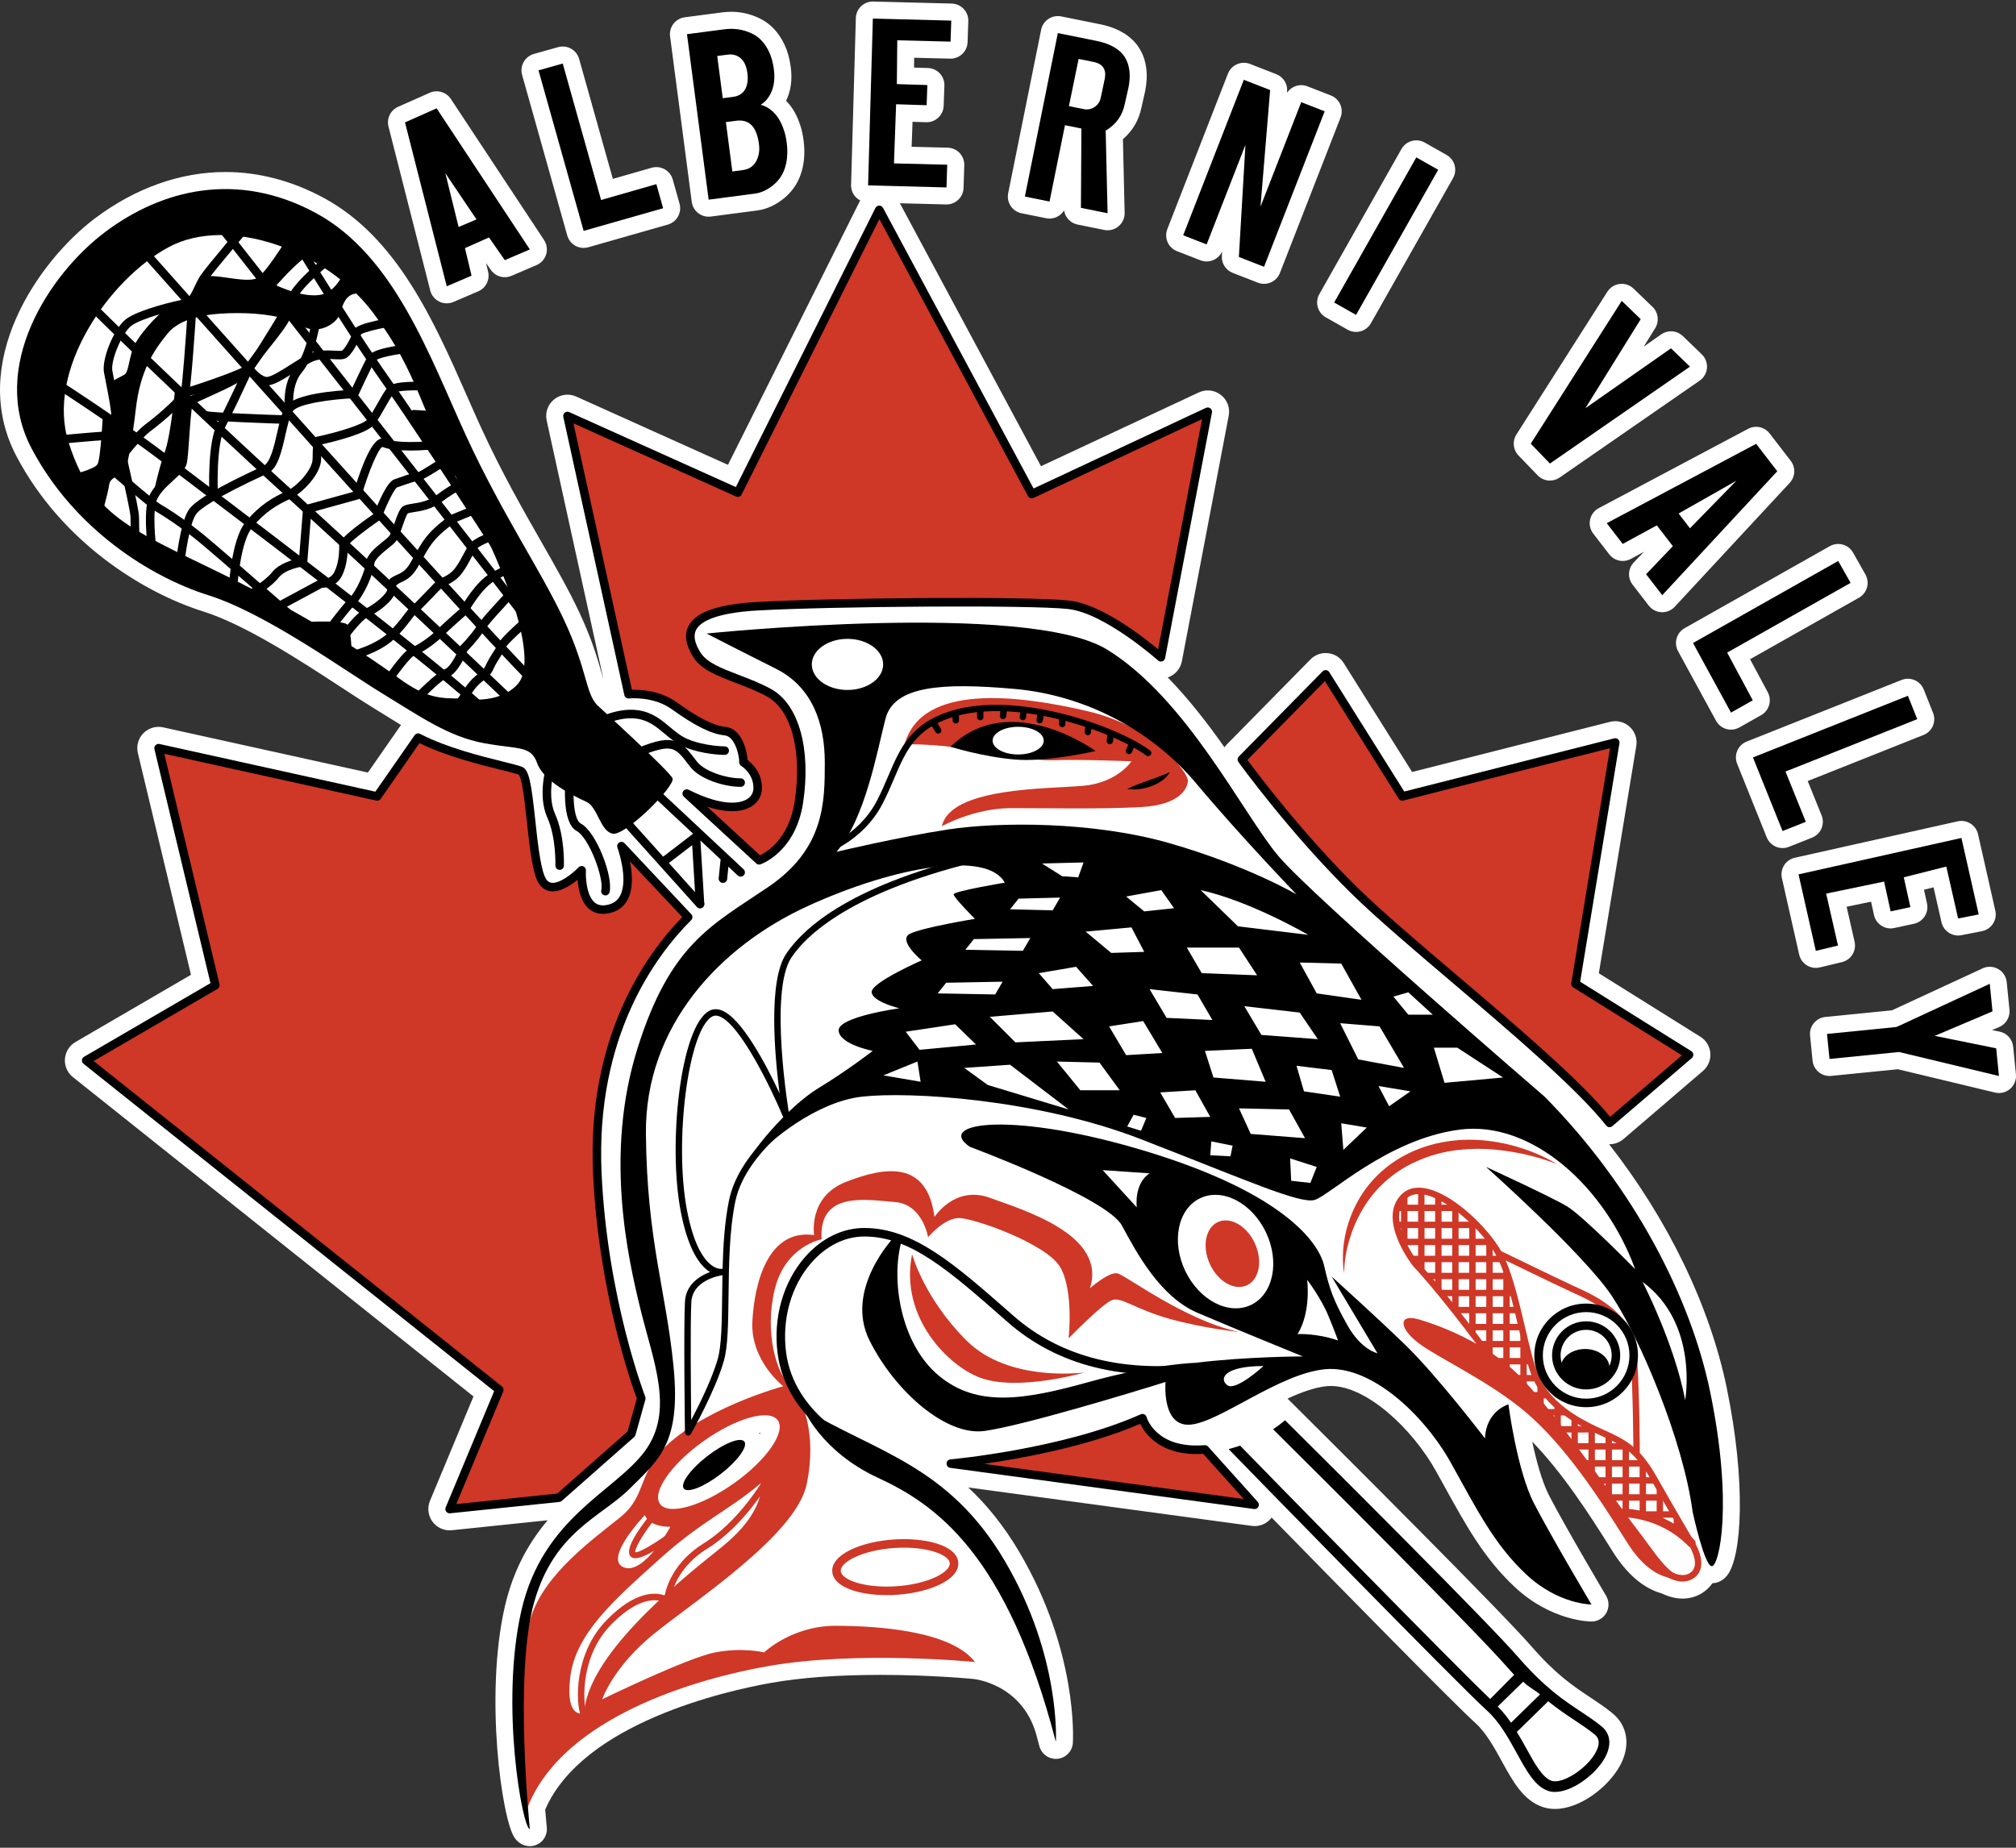 <?xml version="1.0" encoding="UTF-8"?>
<svg id="Layer_1_copy" xmlns="http://www.w3.org/2000/svg" version="1.1" viewBox="0 0 300 275">
  <rect x="0" y="0" width="300" height="275" fill="#333333" stroke="none"/>
  <!-- Generator: Adobe Illustrator 29.8.3, SVG Export Plug-In . SVG Version: 2.1.1 Build 3)  -->
  <defs>
    <style>
      .st0 {
        fill: #cf3727;
      }

      .st1 {
        fill: #fff;
      }
    </style>
  </defs>
  <path class="st1" d="M173.749,36.038c-.27-.616-.285-1.314-.041-1.94l9.022-23.141c.391-1.002,1.348-1.615,2.363-1.615.306,0,.618.056.92.174l3.917,1.526c1.045.407,1.698,1.453,1.606,2.571l-.017.199c.472-.717,1.276-1.14,2.118-1.14.306,0,.618.056.92.174l3.489,1.36c.626.244,1.13.727,1.4,1.343.27.616.285,1.314.041,1.94l-9.022,23.141c-.391,1.001-1.348,1.615-2.363,1.615-.306,0-.618-.056-.92-.174l-3.747-1.46c-1.024-.399-1.674-1.413-1.61-2.511l.039-.67c-.42.924-1.338,1.484-2.307,1.484-.306,0-.617-.056-.92-.174l-3.489-1.359c-.626-.244-1.131-.727-1.401-1.343ZM196.093,45.7c.18.648.609,1.198,1.195,1.529l3.258,1.844c.394.223.823.329,1.246.329.884,0,1.742-.463,2.209-1.287l12.223-21.599c.331-.585.416-1.278.236-1.926s-.609-1.198-1.195-1.529l-3.258-1.844c-.394-.223-.823-.329-1.246-.329-.884,0-1.742.463-2.209,1.287l-12.223,21.599c-.331.585-.416,1.278-.236,1.926ZM236.62,77.331c-.158.73.014,1.492.47,2.083l2.379,3.087c.495.642,1.244.988,2.009.988.412,0,.828-.1,1.211-.309l1.951-1.062-1.522,1.596c-.864.906-.938,2.307-.173,3.298l2.404,3.118c.455.59,1.147.95,1.892.984.038.002.077.002.115.002.704,0,1.378-.293,1.859-.811l17.116-18.446c.842-.908.906-2.291.149-3.272l-3.144-4.078c-.495-.641-1.244-.987-2.009-.987-.404,0-.811.096-1.188.296l-22.231,11.81c-.659.35-1.131.973-1.288,1.703ZM152.011,31.74l3.669.74c.169.034.337.051.503.051.889,0,1.708-.47,2.163-1.216.157,1.04.948,1.893,2.006,2.106l3.969.8c.167.033.334.05.501.05.59,0,1.168-.206,1.629-.592.59-.495.924-1.231.906-2.002l-.254-10.962c1.434-1.227,2.377-2.833,2.749-4.684l.558-2.47c.475-2.363.238-4.417-.701-6.099-.751-1.357-2.403-3.128-6.005-3.854l-5.786-1.167c-.167-.033-.334-.05-.501-.05-.495,0-.984.145-1.403.423-.56.373-.949.952-1.082,1.611l-4.905,24.329c-.133.659.001,1.344.373,1.905.373.56.952.95,1.611,1.082ZM228.82,70.749c.493.512,1.157.776,1.827.776.501,0,1.005-.148,1.442-.451l20.84-14.424c.625-.433,1.023-1.123,1.084-1.88s-.221-1.503-.768-2.03l-2.827-2.724c-.487-.469-1.122-.709-1.76-.709-.506,0-1.014.151-1.453.458l-2.6,1.82,1.704-2.744c.63-1.016.466-2.334-.395-3.163l-2.825-2.723c-.475-.458-1.107-.71-1.759-.71-.099,0-.199.006-.3.018-.755.09-1.43.514-1.839,1.156l-13.536,21.252c-.629.988-.5,2.278.313,3.121l2.852,2.958ZM249.71,96.913l5.652,10.36c.326.596.876,1.037,1.529,1.223.229.066.463.098.697.098.433,0,.863-.111,1.247-.328l3.241-1.832c1.2-.678,1.638-2.191.987-3.406l-2.637-4.915,16.207-9.156c.586-.331,1.016-.881,1.195-1.528.18-.648.095-1.341-.235-1.927l-1.842-3.258c-.466-.825-1.325-1.289-2.21-1.289-.422,0-.85.106-1.245.329l-21.607,12.208c-1.206.681-1.642,2.205-.979,3.422ZM270.802,143.983l3.298-.792c1.35-.324,2.187-1.674,1.88-3.028l-1.185-5.209,3.635-.756.438,1.989c.26,1.183,1.309,1.991,2.473,1.991.177,0,.357-.019.537-.058l2.936-.634c.659-.142,1.234-.542,1.599-1.109.364-.568.487-1.257.342-1.915l-.449-2.038,1.424-.36,1.182,5.198c.267,1.173,1.309,1.974,2.47,1.974.163,0,.327-.016.493-.048l3.065-.604c.672-.132,1.261-.531,1.635-1.105s.499-1.274.348-1.942l-2.575-11.382c-.266-1.177-1.312-1.976-2.47-1.976-.183,0-.37.02-.556.062l-24.239,5.419c-.657.147-1.229.549-1.589,1.118-.36.569-.479,1.258-.331,1.915l2.572,11.384c.149.662.558,1.235,1.134,1.594.405.252.87.383,1.339.383.198,0,.397-.023.592-.07ZM266.198,126.041l3.461-1.377c.627-.249,1.129-.738,1.394-1.359.266-.62.272-1.321.02-1.947l-2.068-5.115,17.233-6.856c.625-.249,1.125-.735,1.391-1.353.266-.617.275-1.315.027-1.94l-1.384-3.478c-.396-.994-1.349-1.599-2.356-1.599-.312,0-.629.058-.937.18l-23.06,9.175c-.626.249-1.128.738-1.393,1.357-.266.62-.274,1.32-.022,1.945l4.405,10.956c.397.988,1.348,1.59,2.353,1.59.312,0,.629-.058.937-.18ZM102.94,30.045c.167,1.276,1.257,2.206,2.511,2.206.11,0,.22-.007.332-.022l6.875-.9c1.394-.183,2.725-.779,3.954-1.77,1.124-.904,1.951-2.038,2.456-3.366.597-1.559.769-3.349.511-5.316-.1-.77-.254-1.487-.463-2.143-.412-1.278-.934-2.301-1.614-3.151-.169-.207-.344-.402-.523-.586.708-1.447.942-3.125.696-4.999-.165-1.263-.474-2.38-.91-3.305-.863-1.859-2.129-3.199-3.755-3.977-1.319-.637-2.731-.96-4.197-.96-.445,0-.901.03-1.356.09l-5.558.728c-1.388.181-2.366,1.455-2.184,2.843l3.225,24.628ZM299.577,155.77c-.111-1.107-.929-2.012-2.019-2.233l-1.128-.229,1.065-.451c1.021-.434,1.643-1.481,1.533-2.585l-.409-4.1c-.082-.816-.553-1.543-1.266-1.95-.388-.222-.822-.334-1.257-.334-.363,0-.727.078-1.065.235l-13.482,6.243-9.922.992c-1.393.139-2.409,1.382-2.27,2.774l.371,3.725c.067.67.397,1.285.917,1.711.455.372,1.023.573,1.606.573.084,0,.168-.004.253-.012l9.92-.992,14.45,3.47c.196.047.394.07.592.07.606,0,1.2-.218,1.666-.625.619-.54.938-1.346.857-2.163l-.411-4.119ZM256.961,206.597c2.886,13.949,2.28,25.147.026,27.915-.746.917-1.64,1.101-2.161,1.119-.38.558-.876,1.039-1.477,1.425-.893.574-1.891.865-2.964.865-.999,0-2.053-.262-3.134-.781-2.731-.766-5.202-2.9-7.348-6.349-3.639-5.849-7.568-11.775-11.89-16.225.592,2.778,1.434,5.934,2.51,8.018,2.472,4.789,8.424,14.821,8.484,14.922.465.784.474,1.757.024,2.548-.451.792-1.292,1.281-2.204,1.281-.241,0-5.974-.058-11.396-5.119-4.566-4.262-7.217-9.07-10.574-15.157l-1.163-2.103c-3.462-6.232-10.265-12.678-15.657-12.678-.197,0-.394.009-.589.027-1.766.164-3.788.899-5.851,1.845,8.033,7.986,31.618,31.51,36.281,36.862,3.701,4.25,6.24,5.932,8.694,7.558,1.163.772,2.232,1.482,3.36,2.398,2.316,1.884,2.746,4.89,1.124,7.845-1.695,3.086-5.871,6.415-9.665,6.415-.629,0-1.232-.094-1.792-.28-2.898-.964-4.449-3.785-6.089-6.771-1.111-2.024-2.363-4.306-3.961-5.744-3.031-2.727-19.94-19.956-30.313-30.568-.592.789-1.525,1.263-2.532,1.263-.111,0-.306-.013-.417-.027l-42.203-5.719c2.684,2.51,5.252,5.616,7.619,9.636,8.692,14.761,7.985,27.833,7.951,28.382-.078,1.243-1.047,2.246-2.288,2.365-.082.008-.163.012-.244.012-1.143,0-2.16-.771-2.452-1.898-.167-.644-.337-1.273-.507-1.895-2.21-7.434-9.248-8.096-9.331-8.104-.061-.006-6.198-.604-13.809-.604-6.381,0-11.897.407-16.395,1.211-6.498,1.161-27.901,5.92-33.494,18.836.132,1.647.234,2.641.235,2.655.079.776-.204,1.545-.766,2.085-.475.457-1.106.707-1.756.707-.119,0-.239-.009-.358-.025-.441-.063-1.276-.306-1.909-1.226-1.91-2.775-4.474-21.122-1.473-34.329,1.273-5.603,3.668-9.694,6.39-12.926l-14.259,1.482c-.087.009-.24.017-.327.017-1,0-1.951-.479-2.546-1.283-.66-.883-.808-2.076-.379-3.105l6.476-15.541-59.612-47.526c-.819-.652-1.263-1.666-1.185-2.712.074-1.039.66-1.978,1.566-2.506l17.189-10.011-7.901-32.992c-.256-1.07.052-2.177.823-2.961.592-.602,1.414-.946,2.258-.946.227,0,.454.025.677.073l30.469,6.727s4.908-7.054,4.926-7.078c-.646-.395-1.299-.801-1.966-1.214-.714-.443-1.447-.899-2.206-1.362-1.297-.793-2.894-1.835-4.687-3.008-6.024-3.938-14.276-9.331-20.58-11.315-9.054-2.85-21.108-10.417-27.786-23.104-7.293-13.858,3.275-29.051,11.65-35.371,6.002-4.53,12.729-6.925,19.452-6.925,4.979,0,9.91,1.301,14.655,3.866,10.897,5.89,16.399,18.377,21.254,29.393.737,1.673,1.46,3.315,2.187,4.896,3.005,6.54,6.135,12.023,8.897,16.861,2.118,3.709,4.118,7.213,5.673,10.536,1.88,4.017,2.702,6.88,3.302,8.971.103.36.198.691.289.995l-8.453-38.53c-.259-1.178.163-2.381,1.1-3.141.553-.453,1.266-.707,1.996-.707.448,0,.883.092,1.292.275l22.587,10.164,19.673-39.349c-.243-.128-.465-.296-.657-.499-.463-.489-.712-1.142-.693-1.815l.708-24.828c.039-1.375,1.166-2.463,2.533-2.463.022,0,11.734.304,11.734.304.676.018,1.317.305,1.78.797.464.493.711,1.149.688,1.825l-.108,3.128c-.048,1.369-1.171,2.448-2.533,2.448-.022,0-5.417-.134-5.417-.134l-.015,1.464,2.062.065c.675.021,1.312.31,1.773.803.461.493.706,1.149.681,1.823l-.109,3.001c-.05,1.367-1.174,2.443-2.532,2.443-.027,0-2.1-.066-2.1-.066l-.134,3.717,5.362.133c.675.017,1.316.303,1.78.794.464.491.713,1.147.691,1.822l-.108,3.381c-.044,1.372-1.169,2.455-2.533,2.455-.022,0-6.941-.18-6.941-.18l20.997,39.139,23.481-10.983c.425-.197.886-.298,1.343-.298.704,0,1.398.239,1.952.673.938.73,1.385,1.916,1.161,3.09l-6.973,36.551c-.213,1.119-1.015,2.041-2.095,2.407,3.128,3.202,5.937,6.843,8.433,10.388.099-.141.21-.274.334-.4l12.464-12.676c.592-.602,1.414-.948,2.256-.948.102,0,.277.011.379.023.94.103,1.793.637,2.311,1.463l10.181,16.215,29.456-7.462c.263-.065.52-.097.777-.097.801,0,1.565.299,2.151.841.787.725,1.153,1.791.975,2.85l-5.573,33.827,15.113,9.445c.852.53,1.406,1.448,1.481,2.452.076.995-.333,1.984-1.096,2.639l-11.834,10.143c-.576.493-1.308.763-2.062.763-.022,0-.048,0-.076-.001,8.749,11.2,14.969,23.979,17.518,36.303ZM113.169,213.223c-.068.011-.139.024-.211.037.035.054.067.108.097.163.041-.069.079-.136.114-.2ZM64.022,43.235c.183.718.67,1.32,1.335,1.648.353.175.737.262,1.122.262.34,0,.68-.068.998-.205l3.69-1.581c1.134-.486,1.754-1.718,1.468-2.917l-.308-1.295.711,1.021c.486.698,1.272,1.086,2.082,1.086.335,0,.674-.066.998-.205l3.725-1.597c.691-.296,1.214-.883,1.43-1.603s.101-1.498-.313-2.125l-13.87-20.997c-.482-.73-1.287-1.138-2.117-1.138-.345,0-.695.071-1.027.218l-4.707,2.09c-1.13.502-1.733,1.745-1.428,2.943l6.212,24.395ZM84.411,35.047c.182.649.616,1.199,1.204,1.528.381.213.808.322,1.237.322.233,0,.467-.032.695-.097l11.827-3.373c1.343-.383,2.124-1.78,1.745-3.124l-1.008-3.585c-.183-.65-.616-1.2-1.206-1.528-.381-.213-.807-.321-1.235-.321-.235,0-.47.033-.699.098l-5.773,1.657-5.019-17.854c-.182-.647-.613-1.196-1.2-1.525-.382-.215-.81-.324-1.24-.324-.23,0-.461.032-.686.095l-3.604,1.013c-1.347.379-2.133,1.779-1.754,3.126l6.716,23.892Z"/>
  <path class="st0" d="M250.384,235.386c-1.786,0-4.045-1.453-6.743-4.344-.18-.192-.169-.493.023-.672.191-.18.493-.17.672.023,3.127,3.35,5.658,4.672,7.128,3.73.386-.249.62-.581.713-1.014.294-1.365-.873-3.186-.885-3.204-.039-.065-2.918-4.918-5.636-9.726-2.378-4.21-4.354-5.111-7.344-6.477-.357-.162-.725-.331-1.107-.511-3-1.412-7.207-3.783-9.106-8.053-.739-1.662-1.396-4.451-2.091-7.404-.92-3.906-1.962-8.333-3.386-10.942-2.002-3.67-7.307-8.518-10.892-9.033-1.053-.152-1.9.08-2.509.69-3.05,3.05,1.682,9.24,1.731,9.303,5.214,5.629,11.567,14.504,11.63,14.593.152.214.103.51-.111.663-.214.153-.51.103-.663-.111-.063-.089-6.382-8.914-11.582-14.531-.244-.313-5.314-6.954-1.678-10.589.833-.834,1.945-1.16,3.317-.959,4.238.61,9.696,6.045,11.591,9.519,1.486,2.723,2.543,7.215,3.477,11.18.685,2.909,1.331,5.656,2.035,7.236,1.77,3.981,5.779,6.232,8.641,7.579.379.179.745.345,1.097.506,3.046,1.391,5.246,2.395,7.777,6.874,2.712,4.799,5.586,9.644,5.615,9.692.047.071,1.383,2.15,1.008,3.903-.147.685-.527,1.229-1.13,1.617-.48.309-1.012.463-1.593.463Z"/>
  <path class="st0" d="M243.535,216.618c-.262,0-.475-.213-.475-.475,0-.082-.005-8.295-.422-14.387-.386-5.627-5.618-8.019-8.43-9.304l-.379-.174c-2.719-1.255-10.914-5.245-10.997-5.285-.236-.115-.334-.399-.219-.635.114-.235.399-.335.635-.219.082.04,8.269,4.025,10.979,5.277l.376.172c2.991,1.367,8.559,3.913,8.983,10.105.42,6.125.425,14.369.425,14.452,0,.262-.213.475-.475.475Z"/>
  <path class="st0" d="M251.691,230.28c-.164,0-.329-.064-.452-.19-4.358-4.446-9.886-4.282-9.95-4.282-.349.007-.645-.257-.659-.607-.014-.349.256-.644.605-.659.256-.014,6.143-.202,10.908,4.661.245.25.241.651-.009.896-.124.121-.283.181-.444.181Z"/>
  <path class="st0" d="M94.532,231.91c-.254,0-.465-.059-.622-.191-1.081-.901.918-3.874,2.785-6.208.165-.204.464-.237.668-.074.205.164.238.464.074.668-1.718,2.147-3.069,4.444-2.894,4.916.49.141,3.168-1.419,5.72-3.372.211-.161.508-.119.667.089.16.209.119.507-.089.667-2.198,1.681-4.908,3.506-6.31,3.506Z"/>
  <path class="st0" d="M87.242,256.232c-.467,0-.681-.506-.751-.672-.884-2.093-1.071-9.449,3.738-14.395,4.385-4.51,7.418-4.179,8.683-3.711.3-1.485,1.456-5.07,5.828-7.771,5.219-3.224,8.834-9.436,8.87-9.499.131-.228.422-.305.649-.175.228.131.306.422.175.649-.152.263-3.767,6.481-9.194,9.833-5.097,3.148-5.477,7.665-5.48,7.71-.012.173-.119.327-.277.399-.158.072-.344.053-.483-.052-.025-.018-2.948-2.008-8.089,3.279-4.933,5.073-4.104,12.576-3.485,13.491.171.072.292.241.292.439,0,.262-.213.475-.475.475Z"/>
  <path class="st0" d="M166.312,189.522c-1.268-.317-4.12,2.218-4.12,2.218,2.535-7.923-9.666-11.567-14.895-13.469s-8.24,2.852-8.24,2.852c-1.109-8.557-7.447-7.447-13.152-5.229s-4.754,7.923-4.754,7.923c-6.814-.951-8.874,6.972-9.19,12.835s4.595,9.666,4.595,9.666c0,0-10.267,2.753-16.606,8.141-5.225,4.442-3.518,8.022-7.638,11.349s-11.25,8.398-13.31,14.895-.634,28.681-.634,28.681c4.595-12.677,22.501-19.015,35.811-21.392,13.31-2.377,30.899-.634,30.899-.634-3.486-4.595-14.261-5.388-20.758-5.388s-10.617,3.961-10.617,3.961c0,0-3.169-.792-7.289,0s-16.796,6.972-16.796,6.972c0,0,1.585-4.754,7.606-9.666s21.233-14.736,22.818-22.342-.634-12.993-2.535-14.736-3.803-7.764-2.218-14.261,6.972-7.447,6.972-7.447c-.475-7.289,6.814-5.863,10.933-5.546s4.912,5.229,4.912,5.229c0,0,2.377-2.852,4.595-2.852s12.993,3.803,15.053,7.289,1.268,10.617,1.268,10.617c0,0,5.071-5.229,6.497-5.704s3.486,1.426,8.715,2.852,10.141,1.901,10.141,1.901c-8.081-1.743-16.796-8.398-18.064-8.715ZM95.957,225.491s.475,1.743,3.803,1.743c0,0-3.961,7.289-6.972,6.021s3.169-7.764,3.169-7.764ZM107.208,230.404c-6.972,5.546-19.807,16.163-20.282,24.561,0,0-2.852,1.109-2.06-5.388s6.655-11.567,13.152-17.43,10.141-7.131,15.212-11.409c0,0,.951,4.12-6.021,9.666ZM109.216,220.763c-4.843,3.433-9.77,4.803-11.005,3.062-1.235-1.743,1.689-5.94,6.529-9.373,4.843-3.434,9.77-4.803,11.005-3.061,1.235,1.743-1.687,5.938-6.529,9.372Z"/>
  <path class="st0" d="M141.444,111.139c3.635.423,11.716,2.166,15.36,2.007s11.567.158,11.567.158c0,0-2.06,3.169-7.131,3.644s-19.807.158-21.075,6.021c0,0,4.754-2.694,10.3-2.694s13.469.158,19.332-.158,6.972-2.852,6.972-3.961-4.754-7.923-14.895-10.3-24.719-4.278-27.255,4.912c0,0,3.189-.053,6.824.37Z"/>
  <g>
    <path class="st0" d="M251.596,229.557c.032.032.064.057.094.089,0,0-.037-.062-.094-.158v.069Z"/>
    <path class="st0" d="M250.963,228.413c-.163-.277-.352-.599-.557-.951h-.394v-.67c-.329-.566-.696-1.192-1.087-1.866h-1.448v-1.585h.532c-.626-1.088-1.288-2.241-1.939-3.397-.017-.031-.035-.058-.055-.089h-1.075v-1.585h.087c-.347-.504-.693-.945-1.037-1.339v.389h-1.585v-1.585h.376c-.433-.366-.874-.685-1.327-.968v.017h-1.585v-.88c-.307-.15-.624-.297-.951-.447v1.327h-1.585v-1.585h1.023c-.31-.141-.624-.285-.951-.44-.347-.162-.691-.337-1.033-.511h-1.575v-.857c-.322-.191-.636-.395-.951-.6v1.457h-1.585v-1.585h1.387c-.448-.3-.884-.615-1.302-.951h-.084v-.063c-.329-.269-.644-.556-.951-.849v.912h-1.585v-1.585h.941c-.28-.304-.545-.62-.795-.951h-.146v-.205c-.453-.63-.869-1.294-1.196-2.029-.042-.092-.082-.203-.121-.301h-1.218v-1.585h.664c-.092-.303-.183-.619-.275-.951h-.389v-1.479c-.309-1.237-.624-2.584-.951-3.964v.373h-1.585v-1.585h1.295c-.077-.317-.154-.634-.233-.951h-1.062v-1.585h.654c-.087-.319-.171-.638-.26-.951h-.394v-1.326c-.295-.953-.612-1.843-.951-2.65v1.441h-1.585v-1.585h1.525c-.144-.334-.292-.651-.443-.951h-1.082v-1.585h.129c-.322-.468-.681-.946-1.08-1.429v.478h-1.585v-1.585h.617c-.493-.529-1.02-1.045-1.567-1.542v.592h-1.585v-1.585h.433c-.455-.368-.919-.711-1.384-1.029v.078h-1.585v-1.033c-.319-.167-.636-.314-.951-.444v1.477h-1.585v-1.585h1.332c-1.745-.666-3.34-.683-4.429.406-.154.152-.27.317-.389.482v.697h-.401c-.136.307-.243.623-.3.951h.701v1.585h-.723c.037.317.094.635.171.951h.552v1.585h-.027c.3.727.649,1.395.978,1.961v-1.01h1.585v1.585h-1.238c.275.438.5.76.639.951h.599v.698c.537.59,1.08,1.202,1.624,1.837h.911v1.073c.406.484.81.973,1.208,1.462h1.327v1.585h-.052c.342.431.676.854,1.003,1.273v-.322h1.585v1.585h-.604c.56.728,1.082,1.414,1.555,2.045v-1.094h1.585v1.585h-1.216c.255.342.488.656.708.951h.508v.691c.641.874,1.023,1.405,1.023,1.405,0,0,.166.167.436.44h1.077v1.092c.414.421.889.906,1.411,1.443h1.124v1.166c.426.444.864.901,1.307,1.369h1.228v1.311c.384.412.763.822,1.129,1.224h1.406v1.58c.267.307.525.607.758.886.062.073.129.158.193.239v-.17h1.585v1.585h-.498c.446.604.933,1.286,1.448,2.023v-1.072h1.585v1.585h-1.228c.215.311.436.626.656.951h.572v.837c.379.558.763,1.126,1.146,1.698h1.389v1.585h-.334c.438.662.869,1.317,1.285,1.952v-1.001h1.585v1.585h-1.203c.089.134.178.27.262.401l.748-.154s1.852-.078,4.296.703h.968v.349c.312.124.629.264.951.417v-.766h1.585v1.585h-.082c.443.279.886.602,1.327.951h.656ZM211.031,184.362h-1.585v-1.585h1.585v1.585ZM211.031,181.827h-1.585v-1.585h1.585v1.585ZM211.031,179.292h-1.585v-1.585h1.585v1.585ZM213.567,189.433h-1.585v-1.585h1.585v1.585ZM213.567,186.897h-1.585v-1.585h1.585v1.585ZM213.567,184.362h-1.585v-1.585h1.585v1.585ZM213.567,181.827h-1.585v-1.585h1.585v1.585ZM216.102,191.968h-1.585v-1.585h1.585v1.585ZM216.102,189.433h-1.585v-1.585h1.585v1.585ZM216.102,186.897h-1.585v-1.585h1.585v1.585ZM216.102,184.362h-1.585v-1.585h1.585v1.585ZM216.102,181.827h-1.585v-1.585h1.585v1.585ZM218.637,194.503h-1.585v-1.585h1.585v1.585ZM218.637,191.968h-1.585v-1.585h1.585v1.585ZM218.637,189.433h-1.585v-1.585h1.585v1.585ZM218.637,186.897h-1.585v-1.585h1.585v1.585ZM218.637,184.362h-1.585v-1.585h1.585v1.585ZM221.173,197.039h-1.585v-1.585h1.585v1.585ZM221.173,194.503h-1.585v-1.585h1.585v1.585ZM221.173,191.968h-1.585v-1.585h1.585v1.585ZM221.173,189.433h-1.585v-1.585h1.585v1.585ZM221.173,186.897h-1.585v-1.585h1.585v1.585ZM223.708,202.109h-1.585v-1.585h1.585v1.585ZM223.708,199.574h-1.585v-1.585h1.585v1.585ZM223.708,197.039h-1.585v-1.585h1.585v1.585ZM223.708,194.503h-1.585v-1.585h1.585v1.585ZM223.708,191.968h-1.585v-1.585h1.585v1.585ZM226.243,204.645h-1.585v-1.585h1.585v1.585ZM226.243,202.109h-1.585v-1.585h1.585v1.585ZM226.243,199.574h-1.585v-1.585h1.585v1.585ZM228.779,207.18h-1.585v-1.585h1.585v1.585ZM236.385,214.786h-1.585v-1.585h1.585v1.585ZM238.92,219.856h-1.585v-1.585h1.585v1.585ZM238.92,217.321h-1.585v-1.585h1.585v1.585ZM241.455,222.392h-1.585v-1.585h1.585v1.585ZM241.455,219.856h-1.585v-1.585h1.585v1.585ZM241.455,217.321h-1.585v-1.585h1.585v1.585ZM243.99,224.927h-1.585v-1.585h1.585v1.585ZM243.99,222.392h-1.585v-1.585h1.585v1.585ZM243.99,219.856h-1.585v-1.585h1.585v1.585ZM246.526,224.927h-1.585v-1.585h1.585v1.585ZM246.526,222.392h-1.585v-1.585h1.585v1.585Z"/>
  </g>
  <path d="M69.192,36.925l.977,4.104-3.69,1.581-6.212-24.395,4.707-2.09,13.87,20.997-3.725,1.597-2.353-3.38-3.573,1.586ZM66.274,25.784l1.97,7.997,2.662-1.125-4.631-6.872Z"/>
  <path d="M98.679,30.989l-11.827,3.373-6.716-23.892,3.604-1.013,5.708,20.308,8.224-2.36,1.008,3.585Z"/>
  <path d="M105.454,29.716l-3.225-24.628,5.558-.728c1.466-.192,2.84.021,4.12.639,1.093.523,1.946,1.443,2.558,2.761.332.703.564,1.558.696,2.566.217,1.65-.049,3.03-.796,4.14-.312.467-.702.844-1.17,1.132.865.206,1.647.737,2.345,1.59.463.579.85,1.354,1.164,2.325.158.499.28,1.062.362,1.691.204,1.558.082,2.919-.364,4.083-.347.911-.906,1.677-1.677,2.297-.868.699-1.766,1.11-2.695,1.232l-6.874.9ZM107.552,14.619l1.552-.203c1.151-.15,1.851-.814,2.096-1.992.089-.438.093-.964.014-1.58-.134-1.021-.484-1.761-1.05-2.22-.522-.424-1.149-.589-1.883-.493l-1.551.203.822,6.284ZM108.979,25.519l1.551-.203c1.258-.165,2.043-.927,2.358-2.286.111-.467.13-.989.055-1.565-.179-1.375-.573-2.342-1.18-2.902-.546-.514-1.278-.712-2.194-.592l-1.552.203.962,7.345Z"/>
  <path d="M129.181,27.592l.708-24.828,11.668.303-.108,3.128-7.925-.198-.066,6.518,4.542.144-.109,3.001-4.541-.144-.319,8.802,7.925.197-.108,3.381-11.668-.304Z"/>
  <path d="M267.638,130.134l24.239-5.419,2.575,11.382-3.065.604-1.758-7.731-6.326,1.6.978,4.438-2.936.634-.975-4.437-8.619,1.793,1.758,7.728-3.298.792-2.572-11.384Z"/>
  <path d="M163.202,6.092c2.045.412,3.558,1.278,4.288,2.597.644,1.153.787,2.61.433,4.371l-.545,2.412c-.347,1.722-1.295,3.046-2.842,3.973l.285,12.29-3.969-.8.072-11.808c-.104-.02-.213-.043-.329-.066l-2.117-.427-2.298,11.359-3.669-.74,4.905-24.329,5.786,1.167ZM164.391,11.756c.285-1.411-.272-2.257-1.669-2.54l-2.213-.446-1.443,7.025,2.213.446c.582.117,1.119.01,1.609-.322.493-.332.797-.789.914-1.372l.589-2.791Z"/>
  <path d="M189.009,13.404l-1.436,17.357,6.063-15.553,3.488,1.36-9.022,23.141-3.746-1.46.978-16.689-5.776,14.818-3.488-1.359,9.022-23.141,3.917,1.526Z"/>
  <path d="M201.794,46.867l-3.258-1.844,12.223-21.599,3.258,1.844-12.223,21.599Z"/>
  <path d="M227.793,66.032l13.536-21.252,2.825,2.723-8.227,13.248,12.731-8.909,2.827,2.724-20.839,14.424-2.852-2.958Z"/>
  <path d="M246.551,78.192l-5.073,2.762-2.379-3.087,22.231-11.81,3.144,4.078-17.116,18.446-2.404-3.117,3.984-4.177-2.387-3.095ZM258.388,71.551l-8.596,4.876,1.693,2.196,6.903-7.072Z"/>
  <path d="M257.588,106.059l-5.652-10.36,21.607-12.208,1.842,3.259-18.366,10.376,3.81,7.102-3.241,1.832Z"/>
  <path d="M265.261,123.686l-4.405-10.956,23.06-9.175,1.384,3.478-19.602,7.798,3.023,7.478-3.461,1.377Z"/>
  <path d="M282.225,152.845l13.87-6.422.408,4.1-8.594,3.646,9.143,1.853.411,4.119-14.868-3.57-10.347,1.035-.371-3.725,10.347-1.035Z"/>
  <path d="M8.647,66.084c-.322,0-.599-.245-.63-.573-.034-.348.221-.659.569-.692.05-.005,4.955-.478,7.63-.636.349-.024.649.246.67.595.02.349-.246.649-.595.67-2.651.156-7.533.628-7.582.632-.021.002-.041.003-.062.003Z"/>
  <path d="M74.883,109.026c-.175,0-.349-.072-.474-.214-5.28-5.956-33.364-27.243-45.356-36.332-1.997-1.513-3.593-2.723-4.628-3.516-7.339-5.621-17.285-11.947-17.384-12.011-.295-.188-.383-.579-.195-.875.187-.296.581-.385.875-.195.1.063,10.092,6.418,17.476,12.074,1.034.792,2.628,2.001,4.622,3.512,12.022,9.112,40.176,30.451,45.538,36.502.232.262.208.662-.054.894-.121.107-.27.16-.42.16Z"/>
  <path d="M81.538,110.135c-.158,0-.316-.059-.439-.177-.205-.198-20.792-19.982-38.017-35.64-17.242-15.675-29.688-28.103-29.811-28.226-.248-.248-.248-.649,0-.896s.649-.248.896,0c.124.123,12.55,12.532,29.768,28.184,17.237,15.67,37.836,35.467,38.043,35.665.252.243.26.644.017.896-.124.129-.29.194-.457.194Z"/>
  <path d="M81.221,103.797c-.15,0-.3-.053-.42-.16-6.921-6.135-58.245-63.987-60.426-66.447-.232-.262-.209-.662.054-.894.261-.232.661-.211.894.054.534.602,53.454,60.255,60.318,66.339.262.232.286.633.054.894-.125.141-.3.214-.474.214Z"/>
  <path d="M81.856,97.3c-.198,0-.392-.092-.516-.266-3.908-5.471-49.123-63.095-49.58-63.677-.216-.275-.168-.673.108-.89s.674-.167.89.108c.456.582,45.689,58.228,49.614,63.722.204.285.137.681-.147.884-.111.08-.24.118-.368.118Z"/>
  <path d="M37.012,89.219c-.227,0-.447-.123-.561-.337-.163-.309-.046-.693.264-.857.025-.014,2.594-1.385,3.763-2.847,1.078-1.347,3.074-1.872,4.023-2.053l.594-7.426c.022-.266.206-.489.463-.56l7.105-1.965c.584-2.007,2.18-7.01,3.753-7.784.404-.198.742-.139.955-.053,1.387.555,4.838.602,8.394.119.344-.045.666.196.714.543.047.347-.196.666-.543.714-2.939.399-7.069.587-9.036-.198-.57.212-2.067,3.643-3.117,7.348-.06.213-.227.379-.441.438l-7.02,1.942-.599,7.481c-.024.302-.26.545-.561.579-.026.002-2.61.31-3.695,1.668-1.335,1.668-4.046,3.114-4.16,3.175-.095.05-.196.074-.296.074Z"/>
  <path d="M41.608,90.803c-.226,0-.444-.121-.559-.334-.166-.308-.05-.692.258-.859l6.18-3.328c.109-.059.232-.084.358-.073.047.006,1.328.086,1.911-1.078.725-1.451.725-3.234.725-3.995,0-.305,0-1.109,5.183-4.689.707-1.839,1.975-4.756,3.015-5.103.221-.074.477-.165.746-.261,1.188-.423,2.072-.722,2.623-.722.426-.119,3.238-1.893,5.666-3.536.29-.197.684-.119.88.17.196.29.12.684-.17.88-5.548,3.753-6.172,3.753-6.377,3.753-.374,0-1.472.391-2.198.649-.279.099-.543.193-.771.269-.392.228-1.457,2.31-2.302,4.536-.046.121-.127.225-.233.298-2.079,1.43-4.46,3.274-4.796,3.843,0,.894-.028,2.813-.859,4.475-.807,1.612-2.38,1.776-2.95,1.781l-6.032,3.248c-.095.051-.198.076-.3.076Z"/>
  <path d="M48.103,95.557c-.129,0-.261-.04-.373-.122-.283-.207-.344-.603-.138-.886.124-.17,3.055-4.174,4.342-5.462,1.192-1.193,2.373-4.076,2.512-5.326.137-1.232,1.455-2.29,2.515-3.139.406-.326.79-.633.948-.831.228-.284.536-1.173.784-1.887.459-1.322.763-2.15,1.233-2.502.35-.262.839-.339,1.515-.445.99-.155,2.345-.367,3.55-1.294,2.09-1.607,4.757-2.87,4.87-2.923.316-.149.693-.013.843.304.149.316.014.694-.303.843-.026.013-2.658,1.259-4.637,2.782-1.461,1.123-3.065,1.375-4.126,1.541-.373.059-.837.131-.952.208-.199.186-.571,1.261-.794,1.902-.322.93-.627,1.809-.991,2.264-.246.307-.662.641-1.145,1.028-.784.629-1.969,1.579-2.048,2.29-.181,1.624-1.543,4.75-2.876,6.083-1.219,1.219-4.185,5.272-4.215,5.313-.124.17-.317.26-.513.26Z"/>
  <path d="M50.005,96.983c-.123,0-.246-.035-.355-.11-.29-.196-.365-.59-.168-.88.519-.766,3.189-4.621,4.704-5.294,1.647-.732,3.508-2.449,3.433-2.975-.2-1.399.507-1.729,1.402-2.147.157-.073.332-.155.527-.253.926-.463,1.36-1.248,1.863-2.158l.48-.854c.577-1.028,1.231-2.192,2.405-3.366,1.297-1.297,2.73-2.257,2.79-2.298.035-.024.073-.043.113-.059l4.278-1.743c.324-.134.694.023.826.348.132.324-.024.694-.348.826l-4.216,1.718c-.26.178-1.472,1.03-2.546,2.104-1.05,1.05-1.632,2.087-2.195,3.09l-.475.847c-.555,1.003-1.128,2.04-2.406,2.679-.206.103-.392.189-.558.267q-.75.35-.683.819c.235,1.646-2.848,3.724-4.173,4.314-.918.408-3.045,3.19-4.17,4.847-.123.181-.322.278-.525.278Z"/>
  <path d="M52.223,98.251c-.283,0-.542-.192-.614-.48-.085-.34.121-.684.461-.769.037-.009,3.673-.937,5.587-2.703,1.164-1.075,1.846-1.977,2.393-2.702.412-.545.737-.976,1.127-1.289.371-.296,1.283-1.252,2.087-2.095,1.131-1.185,1.655-1.723,1.919-1.899.141-.093.339-.191.576-.302.568-.266,1.346-.631,1.962-1.452.534-.712.908-1.421,1.27-2.106.259-.49.501-.948.77-1.351.721-1.081,3.443-1.984,3.981-2.154.332-.106.69.08.795.413.106.334-.079.69-.413.795-1.129.357-2.961,1.128-3.308,1.649-.246.37-.467.79-.704,1.239-.366.695-.782,1.483-1.377,2.275-.805,1.074-1.788,1.535-2.438,1.84-.168.079-.312.143-.412.209-.192.136-1.067,1.051-1.705,1.72-.872.914-1.775,1.859-2.212,2.209-.267.213-.55.587-.907,1.062-.548.725-1.297,1.72-2.545,2.87-2.155,1.989-5.977,2.961-6.14,3.001-.051.013-.103.019-.154.019Z"/>
  <path d="M57.769,101.895c-.123,0-.247-.035-.356-.11-.289-.197-.365-.591-.168-.881.846-1.244,2.927-4.176,3.968-4.523.797-.266,2.631-1.458,3.714-2.541,1.01-1.011,3.136-2.883,3.591-3.283.358-.64,2.3-3.98,4.465-5.217,2.247-1.284,3.698-1.774,3.758-1.794.334-.111.69.069.802.4.111.332-.068.691-.4.802-.014.005-1.404.477-3.531,1.692-2.038,1.165-4.016,4.786-4.036,4.822-.036.066-.083.126-.14.175-.025.022-2.532,2.217-3.614,3.298-1.154,1.154-3.121,2.484-4.209,2.847-.474.189-2.101,2.239-3.321,4.034-.123.18-.322.277-.525.277Z"/>
  <path d="M61.731,104.906c-.158,0-.315-.058-.438-.176-.253-.242-.262-.643-.02-.896.599-.626,3.654-3.774,4.989-4.275.692-.259,1.685-2.078,2.169-3.287.032-.079.08-.152.141-.212.014-.014,1.394-1.401,2.298-2.756.74-1.11,1.754-2.216,2.734-3.285.325-.354.649-.708.964-1.062,1.295-1.457,3.183-2.879,3.263-2.938.281-.209.678-.154.887.127.21.28.154.677-.126.887-.019.014-1.867,1.406-3.076,2.766-.319.359-.648.718-.977,1.077-.948,1.034-1.928,2.103-2.614,3.132-.845,1.268-2.027,2.509-2.364,2.856-.32.774-1.48,3.368-2.852,3.883-.824.309-3.209,2.596-4.518,3.965-.124.13-.291.196-.458.196Z"/>
  <path d="M67.276,106.966c-.128,0-.256-.038-.368-.118-.285-.203-.351-.599-.147-.884.004-.006.792-1.11,2.365-3.469.893-1.339,1.627-1.902,2.164-2.313.448-.344.719-.551.953-1.079.368-.827.82-1.528,1.218-2.146.297-.461.554-.859.674-1.159.338-.845,3.67-3.777,5.087-4.999.265-.227.664-.201.894.066.228.266.199.665-.066.894-2.098,1.808-4.507,4.05-4.743,4.519-.161.404-.448.85-.781,1.365-.373.58-.797,1.237-1.125,1.974-.366.823-.839,1.186-1.341,1.57-.517.396-1.104.846-1.88,2.01-1.592,2.389-2.389,3.503-2.389,3.503-.124.173-.318.266-.516.266Z"/>
  <path d="M43.191,92.705s7.923-.634,8.557.317.634,5.863.634,5.863l-9.19-6.18Z"/>
  <path d="M34.635,88.743c-.009,0-.019,0-.028,0-.35-.015-.621-.31-.606-.66.013-.313.351-7.688,2.518-10.355,2.089-2.571,4.163-3.737,6.093-4.614,1.67-.759,3.907-3.276,3.907-4.811,0-1.942.164-2.784.171-2.818.05-.249.243-.444.491-.496,2.735-.573,6.887-1.765,7.553-2.621.508-.654,1.024-1.567,1.523-2.45.574-1.016,1.07-1.893,1.539-2.363.897-.899,4.629-.762,6.193-.66.349.023.614.324.592.673-.023.349-.306.601-.673.592-2.444-.157-4.834-.022-5.22.295-.343.344-.843,1.229-1.327,2.086-.522.923-1.061,1.877-1.627,2.605-1.081,1.391-6.065,2.595-7.854,2.989-.042.398-.093,1.103-.093,2.168,0,2.234-2.777,5.113-4.65,5.964-1.789.813-3.71,1.892-5.633,4.26-1.581,1.946-2.15,7.597-2.236,9.61-.014.34-.295.607-.633.607Z"/>
  <path d="M81.222,93.497c-.209,0-.413-.103-.535-.293-.171-.267-17.18-26.871-23.593-35.945-6.436-9.104-15.464-24.133-15.555-24.283-.18-.3-.083-.69.217-.87.301-.18.69-.083.87.217.09.15,9.095,15.139,15.503,24.204,6.431,9.097,23.455,35.726,23.627,35.994.188.295.102.686-.193.875-.105.067-.223.1-.34.1Z"/>
  <path d="M26.713,85.257c-.02,0-.041-.001-.062-.003-.348-.034-.603-.344-.569-.692.066-.681.687-6.712,2.005-8.688.918-1.377,4.44-3.446,11.085-6.511,1.057-.488,1.611-2.931,2.056-4.893.362-1.596.704-3.104,1.279-3.966,1.281-1.921,7.714-2.384,9.78-2.483.478-1.029,1.861-3.987,2.398-4.927.721-1.261,4.909-1.75,6.676-1.901.34-.036.655.228.685.577.03.349-.228.656-.577.686-2.713.233-5.37.828-5.686,1.272-.61,1.068-2.489,5.135-2.507,5.176-.1.217-.313.359-.552.368-3.354.128-8.413.812-9.163,1.937-.445.668-.777,2.13-1.097,3.544-.559,2.465-1.136,5.014-2.651,5.712-7.892,3.641-10.149,5.329-10.672,6.114-.967,1.451-1.626,6.345-1.798,8.108-.032.327-.308.573-.63.573Z"/>
  <path d="M31.782,74.007c-.337,0-.618-.266-.633-.607-.013-.305-.307-7.493,1.182-10.306,1.401-2.647,4.077-8.466,4.104-8.525.093-.202.286-.341.508-.365.22-.028.44.071.574.249.405.538,1.473,1.648,2.187,1.648.66,0,2.292-1.039,3.604-1.873.771-.491,1.568-.998,2.276-1.379,1.492-.803,3.07-.718,4.221-.655.411.021.922.05,1.073-.009.436-.184,1.499-2.166,1.681-2.892.084-.335.257-1.032,5.098-1.897.348-.058.673.168.735.513.061.345-.168.674-.513.735-1.678.3-3.675.8-4.135,1.097-.243.722-1.302,3.183-2.397,3.621-.409.163-.938.135-1.612.098-1.058-.058-2.374-.13-3.552.506-.666.358-1.444.854-2.196,1.332-1.746,1.111-3.254,2.071-4.284,2.071-.966,0-1.914-.761-2.528-1.383-.813,1.75-2.641,5.653-3.725,7.701-1.329,2.511-1.039,9.588-1.036,9.659.015.35-.256.645-.606.66-.009,0-.019,0-.028,0Z"/>
  <path d="M22.75,83.356c-.311,0-.582-.228-.627-.544-.033-.231-.802-5.699-.145-8.325.396-1.583,1.736-2.81,2.918-3.891.771-.706,1.568-1.435,1.67-1.942.123-.613.23-2.151.334-3.638.229-3.29.373-4.9.695-5.437.266-.443.997-.799,3.19-1.785,2.033-.914,5.107-2.296,5.679-3.279.525-.899,1.538-2.172,2.611-3.52,1.231-1.546,2.503-3.144,2.905-4.029.238-.522.313-.912.393-1.323.17-.875.346-1.781,1.925-3.585,2.239-2.559,5.664-5.061,5.809-5.166.284-.205.68-.144.885.14.206.283.144.679-.14.885-.034.025-3.456,2.525-5.6,4.975-1.354,1.547-1.484,2.217-1.635,2.993-.086.444-.184.947-.483,1.606-.467,1.026-1.73,2.613-3.068,4.294-.998,1.253-2.03,2.55-2.507,3.369-.72,1.235-3.152,2.4-6.255,3.796-1.083.487-2.429,1.092-2.654,1.325-.177.387-.363,3.06-.487,4.829-.116,1.667-.217,3.107-.355,3.799-.183.914-1.052,1.709-2.057,2.629-1.051.961-2.242,2.051-2.545,3.263-.596,2.386.163,7.784.171,7.838.05.347-.191.668-.538.717-.03.004-.061.006-.09.006Z"/>
  <path d="M20.215,82.722c-.336,0-.616-.264-.633-.603-.006-.137-.159-3.363-.159-5.101,0-.774-.746-4.059-1.404-6.957-1.046-4.608-1.529-6.854-1.443-7.542.113-.906-.485-3.932-.842-5.74-.104-.527-.197-.996-.262-1.357-.363-1.992,1.484-6.494,3.238-7.897,1.736-1.389,7.613-2.828,8.874-2.986.51-.064.953-.998,1.38-1.902.261-.552.53-1.122.865-1.624.961-1.441,7.226-8.78,7.493-9.092.228-.267.628-.297.894-.071.266.228.298.628.071.894-.065.076-6.483,7.594-7.402,8.972-.283.425-.533.952-.774,1.463-.574,1.213-1.167,2.467-2.369,2.618-1.2.15-6.802,1.568-8.239,2.719-1.37,1.096-3.061,5.154-2.784,6.681.065.355.156.818.259,1.338.543,2.754.984,5.118.855,6.143-.061.573.796,4.348,1.422,7.103.893,3.933,1.435,6.383,1.435,7.238,0,1.708.156,5.007.158,5.04.017.35-.253.647-.603.664-.011,0-.02,0-.031,0Z"/>
  <path d="M42.241,63.073h-.02c-1.061-.033-10.401-.328-11.844-.649-.342-.076-.557-.415-.482-.756.076-.341.419-.551.756-.482,1.122.249,8.76.532,11.608.619.35.011.625.303.615.653-.011.344-.292.615-.633.615Z"/>
  <path d="M13.084,75.275c-.126,0-.253-.037-.363-.115-.287-.201-.356-.596-.155-.883.261-.372,6.426-9.137,9.012-11.076,2.735-2.051,5.123-4.421,5.337-4.957.214-.69.768-8.219,1.065-12.799.022-.349.329-.611.673-.592.35.023.614.324.592.673-.188,2.886-.824,12.366-1.153,13.188-.442,1.105-3.626,3.904-5.755,5.501-2.426,1.82-8.672,10.701-8.735,10.791-.123.176-.319.27-.519.27Z"/>
  <path d="M45.41,94.131c-.149,0-.297-.051-.417-.157-.127-.111-12.7-11.111-15.356-13.299-2.737-2.254-5.389-3.952-6.408-4.534-1.132-.647-7.04-5.824-7.71-6.413-.263-.231-.289-.631-.058-.894.231-.262.631-.289.894-.058,2.592,2.276,6.729,5.822,7.502,6.264,1.052.601,3.783,2.348,6.585,4.657,2.67,2.199,15.258,13.211,15.385,13.322.264.231.29.631.06.894-.126.144-.301.217-.477.217Z"/>
  <path d="M43.032,61.488c-.313,0-.586-.232-.627-.552-.021-.16-.488-3.952,1.573-6.357,1.757-2.051,2.539-7.543,2.547-7.598.048-.347.367-.592.715-.54.347.048.589.368.54.715-.033.24-.841,5.916-2.84,8.248-1.69,1.973-1.283,5.336-1.278,5.37.044.347-.201.665-.548.709-.027.004-.055.005-.082.005Z"/>
  <path d="M43.984,33.442s-4.12,6.972-5.704,7.923-7.131-.951-7.923,0-1.109,2.852-2.06,3.169-2.694.792-3.803,1.585-4.12,3.961-4.754,5.863-.634,3.486-1.268,3.803-1.743.951-1.743.951c0,0,.317,2.535.158,4.754s-1.585.317-1.585.317c0,0-.317,6.497-.792,7.289s-3.961,1.585-3.961,1.585l4.278,7.131s1.268-4.437,1.426-5.704,2.377-1.585,2.377-1.585c0,0,.951-4.12,1.585-9.666s2.535-8.557,4.754-11.25,7.131-3.011,10.458-3.011,7.131.475,9.507,1.901,5.071-.317,5.546-1.585.792-2.852,2.218-3.169,2.218-1.743,2.218-1.743l-3.011-3.644s-.792,3.961-3.328,5.229-7.447-1.109-7.447-1.109c0,0,2.06-2.377,3.803-3.803s3.169-4.12,3.169-4.12l-4.12-1.109Z"/>
  <path d="M26.078,57.686s-.634,7.131-1.585,9.666-1.901,7.289-1.901,7.289c0,0,3.961-4.595,4.595-5.863s.317-10.3.317-10.3l-1.426-.792Z"/>
  <path d="M88.827,104.906c-1.743-1.901-1.426-5.229-4.912-12.677s-9.19-15.687-14.578-27.413-10.617-26.779-22.342-33.117-22.976-3.486-31.374,2.852S-1.652,54.675,4.687,66.718s17.747,19.173,26.304,21.867,20.124,11.092,25.828,14.578,9.983,6.497,15.212,7.447,6.972.317,7.923,3.011,5.546,4.912,7.289,5.704,2.06,4.437,3.961,4.754,9.349-7.131,8.874-8.24-11.25-10.933-11.25-10.933ZM77.101,101.737c-2.852,3.328-8.398,2.218-8.398,2.218-3.169,0-5.229,0-9.349-3.011s-12.993-9.032-26.621-15.687c-13.627-6.655-19.015-8.557-22.501-19.332s6.021-24.402,14.895-29.156,23.452.475,30.424,9.824,6.655,13.944,13.627,26.938c6.972,12.993,10.775,24.878,7.923,28.205Z"/>
  <path d="M27.504,59.112c-.27,0-.519-.173-.605-.443-.105-.334.08-.69.414-.795,4.133-1.301,8.724-2.962,9.25-3.488.656-.657,3.524-5.308,5.291-8.274.18-.301.568-.399.869-.22.301.18.399.568.22.869-.459.769-4.505,7.543-5.484,8.522-1.01,1.01-8.312,3.343-9.765,3.801-.063.02-.127.029-.19.029Z"/>
  <path d="M67.594,70.838c-.199,0-.396-.093-.519-.269l-6.021-8.557c-.141-.199-.154-.461-.036-.673.119-.213.346-.339.591-.324l2.694.158c.35.02.616.321.595.67s-.327.604-.67.595l-1.382-.081,5.265,7.482c.202.286.133.681-.154.883-.111.079-.238.116-.364.116Z"/>
  <path d="M67.436,68.778c-.193,0-.383-.087-.508-.254l-4.278-5.704c-.21-.28-.154-.677.127-.887.28-.212.677-.154.887.127l4.278,5.704c.21.28.154.677-.127.887-.114.085-.247.127-.379.127Z"/>
  <path d="M83.282,129.467c-.008,0-.016,0-.024,0-.35-.013-.623-.306-.61-.656.001-.041.134-4.172-1.213-7.165-1.508-3.352-.087-7.869-.025-8.06.108-.334.466-.515.797-.41.333.107.516.464.41.797-.014.042-1.333,4.247-.025,7.152,1.47,3.267,1.33,7.55,1.323,7.731-.012.342-.293.61-.633.61Z"/>
  <path d="M90.095,133.27c-.047,0-.095-.005-.143-.016-.341-.079-.554-.419-.475-.76.42-1.819-1.856-7.844-3.644-8.807-2.321-1.25-1.737-7.345-1.597-8.554.041-.347.353-.595.703-.556.348.04.597.355.556.703-.307,2.652-.219,6.668.938,7.291,2.315,1.247,4.824,7.849,4.279,10.208-.068.293-.329.491-.617.491Z"/>
  <path d="M110.22,130.471c-.155,0-.311-.056-.433-.171l-13.945-13.047c-.256-.24-.269-.641-.03-.896.239-.256.64-.269.896-.03l13.945,13.047c.256.24.269.641.03.896-.125.133-.294.201-.463.201Z"/>
  <path d="M104.179,135.197c-.173,0-.347-.071-.472-.21l-11.549-12.86c-.234-.261-.212-.661.048-.895.259-.234.661-.214.895.048l11.549,12.86c.234.261.212.661-.048.895-.121.109-.272.162-.423.162Z"/>
  <path d="M110.219,117.107c-2.463,0-6.018-1.121-7.467-2.931-.178-.222-.346-.441-.509-.654-1.071-1.393-1.689-2.119-2.957-2.119-1.437,0-3.943,1.096-4.787,1.518-.314.155-.693.03-.85-.283-.157-.313-.03-.694.283-.85.135-.067,3.326-1.651,5.354-1.651,1.951,0,2.928,1.27,3.961,2.614.159.206.322.419.495.634,1.157,1.448,4.343,2.456,6.477,2.456.35,0,.634.283.634.634s-.283.634-.634.634Z"/>
  <path d="M107.842,112.353c-.128,0-3.168-.013-5.946-1.157-1.204-.496-2.128-1.271-3.022-2.02-1.205-1.01-2.342-1.964-4.116-2.217-3.044-.435-6.351,1.63-6.384,1.65-.296.186-.688.1-.875-.195-.188-.295-.101-.686.194-.875.151-.096,3.727-2.335,7.244-1.836,2.131.305,3.463,1.421,4.751,2.501.857.719,1.667,1.398,2.69,1.819,2.54,1.046,5.435,1.062,5.464,1.062.35,0,.633.284.633.634,0,.35-.284.633-.634.633Z"/>
  <path d="M104.166,135.139c-.332,0-.612-.259-.632-.595l-.531-8.76-3.807,2.919c-.279.214-.676.161-.889-.118-.213-.278-.16-.676.118-.889l4.754-3.644c.186-.142.435-.171.649-.074.214.098.355.305.37.539l.603,9.951c.021.35-.245.65-.594.671-.013,0-.026.001-.039.001Z"/>
  <path d="M107.58,131.403c-.021,0-.043-.001-.064-.003-.348-.035-.602-.346-.567-.694l.262-2.602c.035-.348.34-.59.694-.567.348.035.602.346.567.694l-.262,2.602c-.033.327-.308.57-.63.57Z"/>
  <path d="M236.033,206.794c-2.795,0-5.071-2.274-5.071-5.071s2.275-5.071,5.071-5.071,5.071,2.274,5.071,5.071-2.273,5.071-5.071,5.071ZM236.033,197.92c-2.097,0-3.803,1.706-3.803,3.803s1.706,3.803,3.803,3.803,3.803-1.706,3.803-3.803-1.706-3.803-3.803-3.803Z"/>
  <path d="M236.033,209.434c-4.251,0-7.71-3.459-7.71-7.711s3.459-7.711,7.71-7.711,7.712,3.459,7.712,7.711-3.459,7.711-7.712,7.711ZM236.033,195.28c-3.553,0-6.442,2.891-6.442,6.443s2.889,6.443,6.442,6.443,6.445-2.891,6.445-6.443-2.892-6.443-6.445-6.443Z"/>
  <ellipse cx="235.875" cy="203.624" rx="3.644" ry="2.852"/>
  <g>
    <path class="st0" d="M170.011,211.072s1.478,5.282,9.294,4.648l7.395,8.24-45.212-6.127s16.69-1.481,28.522-6.762Z"/>
    <path d="M186.701,224.594c-.028,0-.056-.002-.085-.006l-45.213-6.127c-.319-.043-.556-.32-.548-.643.007-.322.256-.588.577-.616.166-.015,16.723-1.533,28.32-6.709.168-.076.36-.074.527.005.167.078.29.224.34.4.059.203,1.473,4.765,8.633,4.19.203-.018.391.062.523.209l7.395,8.24c.178.197.213.485.089.72-.111.209-.327.337-.56.337ZM146.43,217.863l38.648,5.237-6.037-6.726c-6.291.401-8.641-2.987-9.366-4.464-7.776,3.344-17.504,5.126-23.245,5.953Z"/>
  </g>
  <path d="M238.331,256.938c-1.042-.847-2.072-1.529-3.162-2.252-2.476-1.64-5.281-3.5-9.205-8.006-4.828-5.541-27.873-28.486-34.734-35.301-.594.496-1.191.945-1.783,1.342,6.638,6.593,29.98,29.828,34.816,35.378.364.418.711.791,1.057,1.169l-3.565,3.595c-5.482-5.209-33.246-33.639-37.212-37.705-.602.207-1.169.371-1.689.5.025.035.037.076.069.108,1.354,1.407,34.12,35.008,38.319,38.786,1.911,1.721,3.278,4.205,4.481,6.398,1.458,2.653,2.716,4.944,4.672,5.596.31.103.641.151.993.151,2.563,0,6.046-2.556,7.443-5.099,1.025-1.868.842-3.567-.5-4.658ZM222.879,253.98l3.786-3.692c.792.811,1.797,1.273,2.506,1.894-.002.002-.005.002-.007.005l-4.308,4.208c-.584-.86-1.245-1.67-1.976-2.415ZM237.442,260.833c-1.33,2.424-4.937,4.73-6.546,4.208-1.364-.455-2.54-2.592-3.783-4.855-.431-.786-.899-1.607-1.392-2.424.003-.002.005-.002.005-.004l4.543-4.437c.04-.04.062-.089.092-.135,1.441,1.161,2.726,2.022,3.932,2.82,1.057.701,2.055,1.363,3.038,2.161.723.587.76,1.483.111,2.665Z"/>
  <path class="st0" d="M131.966,237.403c-4.05,0-7.948-1.13-8.117-3.496-.087-1.205.888-2.361,2.743-3.256,1.676-.809,3.928-1.35,6.341-1.522,4.543-.327,9.48.772,9.671,3.44h0c.087,1.205-.888,2.361-2.742,3.256-1.676.809-3.928,1.35-6.342,1.522-.515.037-1.036.056-1.554.056ZM134.514,230.34c-.482,0-.98.017-1.491.053-2.257.162-4.346.659-5.881,1.399-1.316.635-2.075,1.392-2.03,2.025.097,1.342,3.674,2.593,8.316,2.267,2.258-.162,4.346-.659,5.881-1.399,1.315-.635,2.074-1.392,2.029-2.025h0c-.085-1.195-2.928-2.32-6.825-2.32Z"/>
  <g>
    <path class="st0" d="M66.908,224.594l16.269-1.691,10.775-9.507,1.478-5.281s-5.704-14.578-6.549-33.593c-.847-19.015,6.759-31.269,13.521-38.03l-9.931-10.563s2.959,8.029-1.689,9.296c-4.65,1.268-4.226-5.704-4.226-5.704,0,0-4.648,4.859-6.128,1.056-1.478-3.803-1.478-15.212-2.956-15.846-1.481-.634-9.551-1.986-15.255-4.944l-6.084,8.747-32.536-7.183,8.45,35.283-19.225,11.197,61.481,49.016-7.395,17.747Z"/>
    <path d="M66.908,225.228c-.199,0-.388-.093-.508-.256-.134-.179-.163-.415-.077-.622l7.212-17.306-61.107-48.718c-.164-.131-.253-.333-.237-.542.015-.209.132-.396.313-.501l18.818-10.96-8.341-34.825c-.051-.212.011-.436.165-.592.153-.155.373-.222.589-.175l32.121,7.092,5.842-8.398c.183-.26.529-.347.812-.201,3.962,2.054,9.202,3.35,12.332,4.124,1.393.344,2.399.593,2.881.8,1.034.443,1.352,2.535,1.936,7.961.331,3.068.704,6.546,1.362,8.238.35.9.826.995.982,1.026,1.164.233,3.13-1.282,4.098-2.291.183-.192.465-.247.711-.142.243.106.394.353.379.618-.058.984.067,3.76,1.325,4.782.526.426,1.213.515,2.102.274.773-.211,1.322-.647,1.676-1.335,1.273-2.468-.399-7.085-.415-7.131-.104-.283.006-.6.262-.758.254-.159.589-.115.795.105l9.931,10.563c.235.249.228.64-.014.882-5.366,5.366-14.234,17.379-13.336,37.554.829,18.682,6.449,33.246,6.506,33.39.05.128.057.269.02.402l-1.478,5.281c-.033.118-.099.223-.191.305l-10.775,9.507c-.098.087-.222.141-.353.155l-16.269,1.691c-.022.002-.044.003-.066.003ZM13.941,157.912l60.757,48.439c.222.176.299.478.19.74l-6.985,16.762,15.006-1.56,10.482-9.249,1.372-4.9c-.684-1.833-5.729-15.892-6.515-33.595-.896-20.13,7.731-32.355,13.274-38.069l-7.776-8.271c.342,1.728.523,3.999-.327,5.648-.519,1.007-1.35,1.672-2.47,1.978-1.294.35-2.382.179-3.236-.514-1.274-1.036-1.657-3.02-1.763-4.387-1.068.879-2.745,1.971-4.195,1.681-.6-.119-1.419-.53-1.917-1.81-.719-1.848-1.086-5.261-1.441-8.562-.294-2.733-.697-6.476-1.222-6.959-.34-.138-1.354-.389-2.639-.706-3.057-.756-8.092-2.002-12.113-3.978l-5.77,8.295c-.147.21-.404.311-.657.257l-31.546-6.965,8.214,34.298c.065.272-.056.554-.298.695l-18.425,10.731Z"/>
  </g>
  <g>
    <path class="st0" d="M84.445,61.912l9.084,41.41s3.803-.422,6.762,1.69c2.956,2.113,5.493,3.592,7.606,3.803,2.112.211,2.746,3.591,2.746,4.648,0,0,2.112,1.268,2.112,3.803s-3.38,4.436-10.562.845l10.775,9.93s4.858-1.69,5.915-8.662-.21-13.944-4.437-16.268c-4.226-2.324-9.084-2.957-10.775-5.704s-2.325-6.549,9.084-7.183c11.409-.634,40.565-.846,46.269-.212s13.734,7.818,13.734,7.818l6.972-36.551-26.197,12.254-22.691-42.298-21.043,42.087-25.353-11.409Z"/>
    <path d="M112.967,128.674c-.157,0-.311-.058-.43-.168l-10.775-9.93c-.232-.214-.272-.566-.092-.826.178-.259.522-.349.805-.207,5.466,2.733,7.894,1.893,8.684,1.404.629-.389.961-.971.961-1.682,0-2.13-1.733-3.216-1.807-3.261-.188-.115-.305-.322-.305-.542,0-1.081-.647-3.864-2.175-4.017-1.979-.197-4.345-1.369-7.911-3.918-2.729-1.949-6.289-1.58-6.323-1.576-.316.038-.619-.177-.689-.495l-9.084-41.41c-.051-.234.033-.477.22-.628.184-.151.441-.183.659-.086l24.798,11.159,20.77-41.543c.106-.212.321-.347.558-.35.214-.001.456.126.568.334l22.408,41.769,25.654-12c.215-.1.47-.073.658.074.188.146.278.385.233.619l-6.972,36.551c-.043.224-.203.409-.42.482-.216.071-.455.025-.626-.128-.079-.071-7.945-7.056-13.381-7.66-5.67-.63-35.124-.399-46.164.214-6.547.364-8.615,1.767-9.197,2.879-.444.85-.242,1.942.618,3.339.956,1.554,3.17,2.399,5.732,3.378,1.581.603,3.216,1.228,4.808,2.104,4.107,2.258,5.974,8.899,4.758,16.918-1.102,7.266-6.12,9.091-6.333,9.166-.068.024-.139.035-.209.035ZM105.254,120.071l7.841,7.226c1.072-.515,4.325-2.509,5.16-8.014,1.135-7.488-.48-13.618-4.116-15.617-1.516-.833-3.109-1.442-4.65-2.03-2.779-1.061-5.178-1.977-6.36-3.897-1.114-1.81-1.33-3.311-.661-4.591,1.083-2.071,4.435-3.235,10.25-3.557,11.362-.633,40.52-.86,46.375-.209,4.803.534,11.008,5.383,13.247,7.254l6.534-34.257-25.074,11.728c-.306.143-.668.021-.827-.275l-22.113-41.22-20.495,40.993c-.152.304-.517.433-.827.295l-24.204-10.892,8.698,39.649c1.217-.03,4.171.087,6.627,1.84,3.374,2.411,5.557,3.514,7.301,3.688,2.476.248,3.19,3.59,3.3,4.937.646.488,2.128,1.858,2.128,4.145,0,1.141-.569,2.147-1.562,2.761-.948.584-2.939,1.215-6.571.045Z"/>
  </g>
  <g>
    <path class="st0" d="M184.802,113.039s7.604,10.565,16.9,19.649c9.294,9.085,30.634,25.352,37.817,34.438l11.832-10.141-16.903-10.563,5.917-35.917-31.691,8.029-11.409-18.17-12.464,12.676Z"/>
    <path d="M239.519,167.76c-.02,0-.041-.001-.061-.003-.171-.017-.329-.102-.436-.238-4.368-5.525-14.303-13.972-23.068-21.424-5.701-4.848-11.086-9.426-14.694-12.953-9.229-9.018-16.895-19.626-16.972-19.732-.18-.251-.154-.594.063-.815l12.464-12.676c.136-.138.327-.209.521-.186.192.021.365.129.468.293l11.164,17.779,31.244-7.915c.207-.051.428.003.584.148.157.145.231.359.196.569l-5.849,35.5,16.545,10.34c.171.106.281.288.296.49.015.201-.066.397-.22.529l-11.832,10.141c-.115.098-.262.152-.412.152ZM185.632,113.099c1.528,2.071,8.416,11.223,16.514,19.136,3.576,3.495,8.945,8.06,14.629,12.893,8.963,7.621,18.222,15.494,22.827,21.091l10.682-9.155-16.171-10.107c-.217-.136-.331-.388-.289-.64l5.76-34.962-30.753,7.791c-.265.069-.547-.045-.692-.277l-10.982-17.491-11.524,11.72Z"/>
  </g>
  <path class="st0" d="M231.703,173.254c-3.39-1.31-6.95-2.05-10.485-2.247-3.541-.157-7.081.337-10.287,1.778-3.174,1.36-5.947,3.685-7.821,6.644-.941,1.477-1.691,3.092-2.213,4.793-.555,1.696-.849,3.48-.884,5.3-.557-3.611.223-7.446,2.035-10.725,1.793-3.316,4.786-5.957,8.272-7.471,3.439-1.513,7.319-1.974,10.995-1.546,3.689.417,7.257,1.609,10.389,3.475Z"/>
  <path class="st0" d="M210.997,196.335s9.666,2.535,15.687,9.032,13.786,18.222,16.638,21.867,5.071,7.606,7.447,7.447c0,0-4.278,1.901-8.715-5.229s-9.349-14.42-14.895-19.173c-5.546-4.754-13.31-8.24-16.163-10.458s-2.852-4.278,0-3.486Z"/>
  <path class="st0" d="M186.741,185.058c1.186,2.601.646,5.394-1.206,6.239-1.852.844-4.315-.579-5.501-3.18-1.186-2.602-.646-5.395,1.206-6.239,1.852-.846,4.315.578,5.501,3.18Z"/>
  <path class="st0" d="M135.73,186.67s1.743,6.497,8.081,12.835,17.589,4.754,17.589,4.754c0,0-9.834,2.881-15.529.792-4.754-1.743-12.043-9.032-10.141-18.381Z"/>
  <path d="M141.444,111.139s4.692,1.479,9.552,1.901c4.858.423,12.043-1.268,12.043-1.268,0,0-12.716-9.296-21.595-.634Z"/>
  <path class="st1" d="M155.317,110.23c0,1.138-1.701,2.06-3.803,2.06s-3.804-.922-3.804-2.06,1.702-2.06,3.804-2.06,3.803.922,3.803,2.06Z"/>
  <path d="M122.261,127.248c-.205,0-.394-.134-.456-.34-.075-.251.069-.516.32-.591.055-.017,5.552-1.711,8.377-7.158.644-1.243,1.164-2.46,1.666-3.637,1.807-4.236,3.368-7.893,9.435-9.74,9.878-3.007,24.691,2.324,29.535,5.903.212.156.256.454.1.665-.155.21-.453.256-.665.1-4.714-3.484-19.115-8.675-28.693-5.758-5.643,1.718-7.053,5.021-8.838,9.203-.509,1.193-1.036,2.427-1.696,3.701-3.016,5.817-8.71,7.561-8.95,7.632-.045.014-.09.02-.135.02Z"/>
  <path d="M149.264,107.029c-.017,0-.035,0-.053-.003-.261-.028-.449-.263-.42-.524l.094-.855c.029-.261.266-.454.524-.42.261.028.449.263.42.524l-.094.855c-.027.243-.233.423-.472.423Z"/>
  <path d="M145.871,107.204c-.262,0-.475-.213-.475-.475v-.872c0-.262.213-.475.475-.475s.475.213.475.475v.872c0,.262-.213.475-.475.475Z"/>
  <path d="M142.227,107.679c-.262,0-.475-.213-.475-.475v-.634c0-.262.213-.475.475-.475s.475.213.475.475v.634c0,.262-.213.475-.475.475Z"/>
  <path d="M139.613,109.184c-.16,0-.316-.08-.405-.226l-.634-1.03c-.137-.224-.068-.517.155-.654.225-.137.516-.067.654.155l.634,1.03c.137.224.068.517-.155.654-.078.048-.164.071-.249.071Z"/>
  <path d="M152.21,107.204c-.017,0-.035,0-.053-.003-.261-.029-.449-.264-.42-.525l.079-.713c.029-.261.262-.45.525-.42.261.029.449.264.42.525l-.079.713c-.027.243-.233.423-.472.423Z"/>
  <path d="M154.713,107.663c-.027,0-.054-.002-.082-.007-.259-.045-.431-.292-.387-.55l.191-1.094c.046-.258.292-.423.55-.387.259.045.431.292.387.55l-.191,1.094c-.04.231-.241.394-.468.394Z"/>
  <path d="M158.072,108.234c-.262,0-.475-.213-.475-.475v-.792c0-.262.213-.475.475-.475s.475.213.475.475v.792c0,.262-.213.475-.475.475Z"/>
  <path d="M161.876,109.422c-.02,0-.04-.001-.059-.004-.261-.033-.446-.27-.413-.53l.079-.634c.032-.261.271-.447.53-.413.261.033.446.27.413.53l-.079.634c-.03.241-.235.417-.471.417Z"/>
  <path d="M165.152,110.769c-.02,0-.04-.001-.06-.004-.261-.033-.445-.27-.412-.531l.106-.845c.033-.261.262-.448.531-.412.261.033.445.27.412.531l-.106.845c-.03.24-.235.416-.471.416Z"/>
  <path d="M168.003,112.248c-.063,0-.126-.012-.188-.038-.241-.103-.353-.383-.249-.625l.317-.739c.103-.241.382-.354.625-.249.241.103.353.383.249.625l-.317.739c-.077.18-.253.288-.437.288Z"/>
  <path d="M174.077,114.889c-.267.554-.728.993-1.223,1.334-.493.353-1.04.607-1.599.817-1.126.386-2.315.571-3.516.384,1.08-.555,2.147-.893,3.196-1.279.53-.18,1.047-.376,1.57-.572.515-.214,1.047-.394,1.572-.683Z"/>
  <path d="M102.402,213.66c-.04,0-.079-.005-.119-.015-.208-.053-.354-.239-.356-.454-.009-.639-.208-15.693,0-19.469.144-2.561,2.179-3.818,3.729-4.407-.045-.026-.089-.054-.135-.084-1.311-.863-3.107-3.108-4.219-8.916-1.942-10.141-.031-27.62,4.26-29.878.54-.282,1.139-.311,1.78-.077,2.998,1.083,6.689,8.141,8.669,12.366-.734-5.682-1.732-16.78.999-20.797,3.125-4.595,11.137-10.999,31.561-15.409.256-.053.509.108.566.365.054.256-.109.509-.365.565-21.179,4.573-28.499,11.37-30.976,15.014-3.443,5.065-.379,23.343-.348,23.527.042.238-.104.469-.337.536-.233.067-.478-.051-.569-.275-1.57-3.781-6.336-13.846-9.525-14.998-.384-.139-.716-.131-1.013.025-3.553,1.868-5.735,18.589-3.77,28.858,1.692,8.84,4.838,8.73,5.124,8.711.032-.005.05-.007.052-.009.038-.005.079-.006.118,0,.089-3.449.306-7.01.957-10.188,1.77-8.626,12.681-15.603,17.857-17.259.251-.079.517.058.598.308.079.25-.058.517-.308.598-5.309,1.699-15.602,8.679-17.216,16.544-.893,4.355-.951,9.501-1.003,14.041-.047,4.039-.087,7.528-.696,9.657-1.268,4.441-4.754,10.619-4.902,10.879-.087.152-.245.241-.413.241ZM107.46,189.794c-.607.095-4.408.822-4.583,3.98-.166,2.97-.069,13.338-.022,17.578,1.139-2.159,3.095-6.081,3.949-9.072.574-2.008.613-5.437.659-9.408.011-1.003.022-2.036.044-3.084-.015.001-.03.004-.047.006Z"/>
  <path d="M254.478,207.111c-2.852-13.786-11.156-30.265-24.625-43.892,0,0-34.385-29.631-39.614-35.811-5.229-6.18-13.627-23.452-25.511-30.741-11.884-7.289-59.58-2.377-59.58-2.377,0,0,4.912,2.535,10.3,5.229s7.289,8.081,7.289,13.944,0,12.835-8.398,18.539-14.578,8.398-19.49,24.085-1.426,31.057.475,38.822,5.071,15.053.634,21.075-15.212,9.824-18.381,23.768.158,32.325,1.268,32.484c0,0-2.377-23.135.634-33.751s9.983-12.677,14.261-16.955,7.606-6.655,6.497-18.064-3.961-18.698-4.12-34.702c-.158-16.004,10.933-27.888,24.085-33.91,13.152-6.021,26.779-8.24,29.314-3.486,0,0-7.606,1.268-7.606,1.743s3.169,3.644,3.169,3.644c0,0-7.764,1.268-9.666,2.218s1.743,3.961,1.743,3.961c0,0-7.606,3.328-7.447,4.754s4.12,2.377,4.12,2.377c0,0-9.19,1.268-9.032,3.328s5.071,3.011,5.071,3.011c0,0-3.644,2.852-8.081,5.546-4.437,2.694-10.617,9.824-11.567,12.993,0,0,.951-1.109,2.535-3.011s8.557-7.923,15.529-8.715,25.987.317,41.516,6.338,23.61,9.666,25.828,9.032,10.775-9.032,21.55-10.458c10.775-1.426,21.709,8.557,26.145,20.758,0,0-7.764-7.923-10.141-9.349s-12.043-5.863-12.043-5.863c0,0,14.578,12.993,18.698,19.173s10.617,21.392,12.043,32.167c0,0,1.743,8.081,2.852,8.081s3.211-9.249-.253-25.987ZM202.599,148.799l-6.655-.951-2.535-4.595,6.18.158,3.011,5.388ZM156.646,147.214l-2.06-2.377,5.546-.951,2.535,2.852-6.021.475ZM161.242,154.661l-10.141.475-3.803-3.803,9.349-.792,4.595,4.12ZM157.756,133.587l-1.109,1.901-6.338-.158,1.268-1.585,6.18-.158ZM155.062,128.516l6.18-.158-.792,2.218-2.377-.158-3.011-1.901ZM161.558,138.657l6.814-.634,1.901,3.644-4.912.158-3.803-3.169ZM167.58,133.428l5.229-.951,1.901,2.694-4.437.475-2.694-2.218ZM178.196,148.006l2.218,3.803-6.814-.317-2.535-4.278,7.131.792ZM176.612,141.034h7.764l2.694,4.12-8.24-.317-2.218-3.803ZM186.278,156.088l2.06,4.912-7.764-.634-1.268-3.961,6.972-.317ZM187.704,154.028l-2.535-4.278,8.24.951,2.694,3.961-8.398-.634ZM184.218,137.865l-5.546-5.388c7.289,1.585,16.004,6.655,16.004,6.655l-10.458-1.268ZM120.805,98.885c0-2.1,2.377-3.803,5.308-3.803s5.308,1.703,5.308,3.803-2.377,3.803-5.308,3.803-5.308-1.703-5.308-3.803ZM141.118,123.446c-7.289,1.109-16.638,3.328-16.638,3.328,4.278-4.912,6.021-14.895,7.289-19.807s8.398-5.388,19.173-4.437,20.599,6.338,27.096,14.103,14.895,16.479,14.895,16.479c0,0-7.289-4.278-18.856-7.606-11.567-3.328-25.67-3.169-32.959-2.06ZM144.921,139.767l8.398-.158-1.109,1.901-8.557-.158,1.268-1.585ZM140.801,146.263l8.398-.158-1.109,1.901-8.557-.158,1.268-1.585ZM142.133,152.443l3.105,3.011-8.398.792-2.06-2.694,7.353-1.109ZM131.452,160.049l5.071-2.06.475,3.011-5.546-.951ZM146.98,161.475l-3.486-2.535,6.814-.475,8.715,6.655-12.043-3.644ZM160.766,162.267l-3.486-4.278,6.338.158,3.011,4.12h-5.863ZM165.045,152.76l5.071-.792,2.852,4.754-5.388.317-2.535-4.278ZM169.798,168.289l-2.06-.634.951-1.743,1.901.475-.792,1.901ZM172.65,162.584l5.229-.317,2.218,3.961-5.229.158-2.218-3.803ZM183.109,172.092l-3.011-.158.158-2.06,3.169.634-.317,1.585ZM184.376,164.961l7.447.158,2.377,4.278-8.081-.634-1.743-3.803ZM194.993,176.053l-2.852-.317-.158-3.328,3.961,1.268-.951,2.377ZM194.042,162.426l-1.109-3.803,5.229.634,1.268,3.961-5.388-.792ZM205.292,152.76l3.644,6.18-6.814-1.268-2.694-5.388,5.863.475ZM199.905,171.141l-.317-3.961,3.803.634-3.486,3.328ZM206.719,164.644l-1.585-3.011,4.754.792-3.169,2.218ZM209.571,151.017l-2.218-2.694,2.218-.634,3.644,3.328h-3.644ZM214.958,161.158l-1.585-5.229h3.486l6.814,4.437-8.715.792ZM250.769,208.378c-1.585-8.398-6.338-17.589-6.338-17.589,8.398,6.18,6.338,17.589,6.338,17.589Z"/>
  <path d="M224.466,209.012s-3.328.951-3.486,5.071c0,0-7.131-9.349-11.884-13.944s-10.933-10.141-10.933-10.141l6.814,11.409s-2.377-.475-4.437-4.12-2.694-5.388-3.486-8.874-6.021-10.775-26.145-16.955c-20.124-6.18-31.85-4.437-26.621-.792,0,0,20.441,7.606,22.659,11.726s5.704,10.617,11.25,12.993c5.546,2.377,15.687,6.497,15.687,6.497,0,0-8.24,0-16.004.951,0,0-6.18.158-15.846,2.852-9.666,2.694-16.638,3.803-22.342-.951s-7.131-14.261-5.546-19.966l-1.109-.634s-7.447,7.764-3.644,15.37c3.803,7.606,11.409,14.261,17.113,13.469,5.704-.792,21.867-5.704,26.938-7.289,0,0-.634,6.814,3.803,6.338s13.152-7.606,19.966-8.24c6.814-.634,14.736,6.814,18.698,13.944s6.497,12.201,11.25,16.638,9.666,4.437,9.666,4.437c0,0-6.021-10.141-8.557-15.053s-3.803-14.736-3.803-14.736ZM169.164,179.698l-5.071-5.546,6.972.475c-2.377,1.585-1.901,5.071-1.901,5.071ZM182.633,206.16c-1.268-.951-.475-2.852,5.388-2.852,0,0-4.12,3.803-5.388,2.852ZM186.149,194.219c-3.323,1.576-7.702-.704-9.785-5.092-2.082-4.386-1.08-9.221,2.241-10.799,3.32-1.576,7.7.703,9.785,5.092,2.082,4.386,1.08,9.221-2.241,10.799ZM193.091,198.554c2.06-3.328,1.426-8.081,1.426-8.081,0,0,2.06,2.694,3.169,5.388s1.426,3.644,1.426,3.644c-3.169-1.109-6.021-.951-6.021-.951Z"/>
  <path d="M119.568,209.646s2.535,6.338,11.092,10.3,19.173,11.25,26.462,39.297c0,0,.792-12.677-7.606-26.938-8.398-14.261-19.173-16.163-29.948-22.659Z"/>
  <path d="M105.238,216.729c-2.49,1.931-4.051,4.085-3.487,4.812.563.725,3.038-.253,5.526-2.184,2.491-1.93,4.051-4.085,3.488-4.811-.563-.725-3.038.251-5.527,2.183Z"/>
  <path d="M127.079,215.88c-.41-.179-10.062-4.484-11.362-14.444-.69-5.291.832-10.651,4.07-14.34,2.454-2.795,5.583-4.334,8.812-4.334,7.326,0,13.411,5.344,21.832,12.74l.349.306c7.135,6.267,16.7,8.631,28.441,7.032l.171,1.255c-12.112,1.655-22.023-.815-29.448-7.334l-.349-.306c-8.52-7.482-14.147-12.425-20.995-12.425-2.857,0-5.649,1.386-7.858,3.903-3.002,3.418-4.41,8.406-3.766,13.34,1.205,9.238,10.516,13.403,10.61,13.445l-.506,1.162Z"/>
</svg>